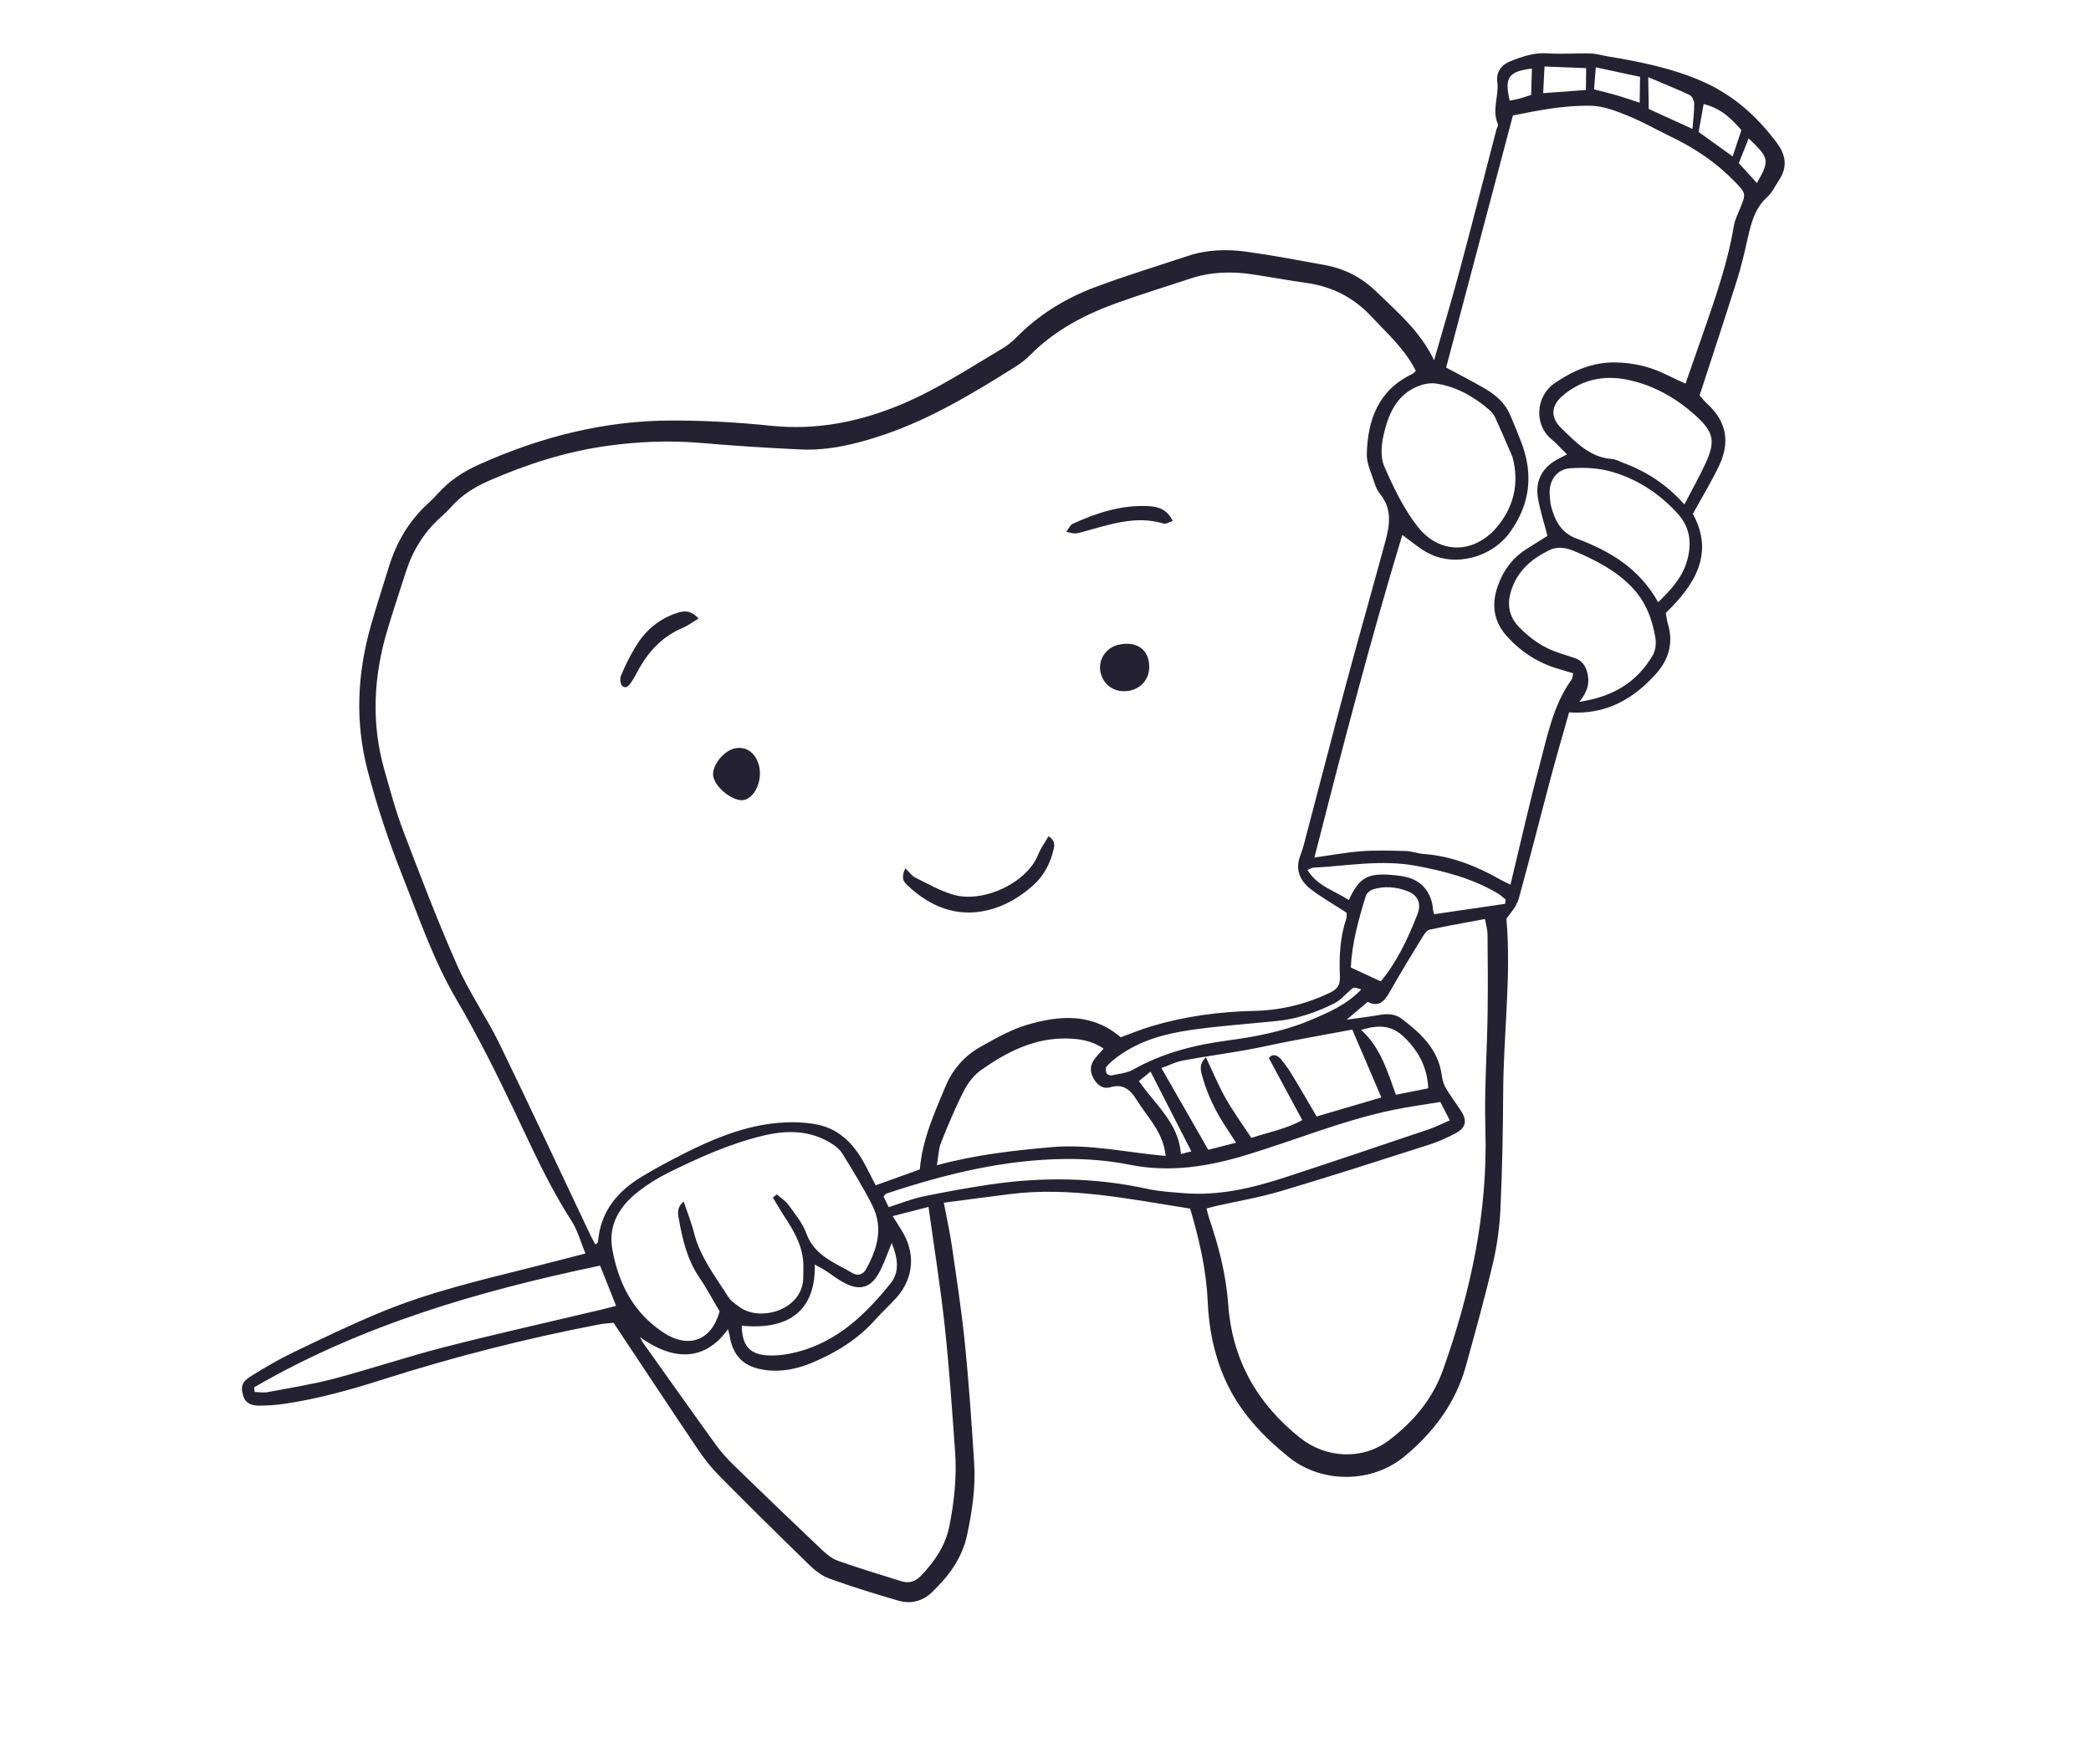 <svg xmlns="http://www.w3.org/2000/svg" width="115" height="97" viewBox="0 0 115 97" fill="none"><g clip-path="url(#clip0_42008_5656)"><path d="M32.199 68.94C31.933 68.303 31.768 67.661 31.426 67.134C30.182 65.214 29.26 63.132 28.281 61.081C27.287 59.002 26.262 56.941 25.093 54.95C23.822 52.786 23.02 50.402 22.098 48.079C21.361 46.221 20.732 44.331 20.223 42.394C19.516 39.703 19.647 37.048 20.398 34.405C20.705 33.326 21.055 32.258 21.384 31.184C21.797 29.843 22.474 28.669 23.513 27.717C23.719 27.529 23.918 27.33 24.105 27.122C24.734 26.425 25.488 25.932 26.346 25.547C29.726 24.029 33.248 23.126 36.958 23.127C38.768 23.125 40.587 23.227 42.388 23.414C44.906 23.675 47.258 23.207 49.572 22.24C51.543 21.415 53.308 20.245 55.13 19.165C55.415 18.996 55.68 18.778 55.914 18.541C57.134 17.305 58.584 16.413 60.189 15.808C61.885 15.169 63.621 14.643 65.342 14.072C66.397 13.722 67.489 13.694 68.573 13.845C70.01 14.046 71.438 14.316 72.867 14.578C73.937 14.773 74.883 15.253 75.668 16.015C76.832 17.144 78.095 18.191 78.871 19.813C79.362 18.092 79.844 16.49 80.277 14.876C80.967 12.301 81.624 9.72 82.296 7.14C82.325 7.031 82.416 6.899 82.381 6.821C82.034 6.049 82.447 5.275 82.349 4.501C82.281 3.965 82.564 3.569 83.051 3.375C83.718 3.108 84.388 2.878 85.143 2.933C85.915 2.989 86.693 2.919 87.469 2.94C87.794 2.949 88.119 3.05 88.442 3.104C90.208 3.398 91.949 3.743 93.613 4.471C95.315 5.216 96.617 6.379 97.716 7.849C98.242 8.553 98.314 9.211 97.825 9.933C97.621 10.234 97.468 10.591 97.207 10.825C96.512 11.447 96.308 12.272 96.114 13.127C95.943 13.891 95.766 14.655 95.53 15.402C94.864 17.514 94.168 19.614 93.473 21.75C93.624 21.915 93.761 22.088 93.922 22.235C94.971 23.198 95.146 24.344 94.555 25.592C94.139 26.472 93.627 27.306 93.104 28.262C94.293 30.44 93.22 32.163 91.611 33.712C91.659 33.954 91.682 34.147 91.737 34.332C92.044 35.378 91.771 36.285 91.071 37.063C89.822 38.453 88.32 39.318 86.297 39.178C85.968 40.34 85.63 41.494 85.32 42.653C84.721 44.899 84.153 47.157 83.534 49.4C83.422 49.807 83.127 50.163 82.85 50.517C83.123 53.696 82.687 56.886 82.671 60.084C82.66 62.218 82.62 64.353 82.521 66.485C82.475 67.49 82.336 68.504 82.105 69.483C81.663 71.368 81.142 73.234 80.628 75.101C80.064 77.151 78.85 78.766 77.242 80.098C75.453 81.582 72.704 81.602 70.89 80.145C69.409 78.956 68.132 77.594 67.354 75.819C66.758 74.46 66.482 73.029 66.419 71.56C66.344 69.804 65.939 68.117 65.455 66.469C62.132 65.952 58.87 65.25 55.526 65.673C54.339 65.823 53.154 65.982 51.908 66.145C52.07 67.001 52.247 67.793 52.362 68.593C52.619 70.372 52.894 72.152 53.073 73.94C53.291 76.12 53.441 78.307 53.578 80.493C53.66 81.818 53.464 83.125 53.186 84.423C52.908 85.718 52.156 86.712 51.232 87.591C50.734 88.063 50.088 88.222 49.436 88.038C48.148 87.67 46.867 87.267 45.606 86.814C45.201 86.668 44.821 86.37 44.505 86.062C42.835 84.44 41.178 82.802 39.541 81.147C39.11 80.71 38.723 80.219 38.38 79.709C36.843 77.428 35.329 75.132 33.745 72.751C33.531 72.774 33.231 72.785 32.94 72.841C28.934 73.611 24.987 74.617 21.099 75.853C19.288 76.428 17.464 76.947 15.577 77.214C15.138 77.276 14.688 77.306 14.244 77.304C13.872 77.301 13.518 77.21 13.379 76.777C13.227 76.301 13.29 76.006 13.772 75.704C14.528 75.232 15.299 74.776 16.101 74.39C17.708 73.615 19.319 72.839 20.967 72.159C23.58 71.081 26.328 70.425 29.063 69.742C30.084 69.488 31.103 69.219 32.193 68.94L32.199 68.94ZM77.866 20.396C77.274 19.208 76.306 18.352 75.429 17.413C74.446 16.358 73.264 15.758 71.853 15.56C70.859 15.42 69.87 15.237 68.874 15.088C67.728 14.917 66.592 14.947 65.482 15.316C64.106 15.773 62.717 16.195 61.355 16.689C59.61 17.322 57.991 18.181 56.662 19.523C56.408 19.778 56.113 20.002 55.808 20.193C53.512 21.632 51.198 23.032 48.614 23.909C47.123 24.413 45.607 24.791 44.023 24.718C42.212 24.634 40.402 24.521 38.595 24.364C36.831 24.21 35.081 24.281 33.337 24.529C31.112 24.844 28.992 25.525 26.934 26.421C26.129 26.772 25.4 27.209 24.816 27.878C24.633 28.089 24.426 28.281 24.218 28.466C23.299 29.29 22.686 30.311 22.311 31.483C21.97 32.552 21.612 33.616 21.292 34.691C20.544 37.221 20.409 39.774 21.139 42.338C21.462 43.474 21.767 44.62 22.187 45.72C23.128 48.187 24.068 50.66 25.136 53.074C25.805 54.584 26.766 55.96 27.491 57.448C29.186 60.931 30.819 64.447 32.48 67.948C32.56 68.116 32.657 68.274 32.75 68.447C32.817 68.383 32.884 68.347 32.888 68.309C33.016 66.639 33.953 65.517 35.312 64.702C36.076 64.243 36.864 63.823 37.66 63.421C39.187 62.653 40.767 61.996 42.471 61.789C43.286 61.689 44.154 61.688 44.956 61.849C46.247 62.109 47.067 63.044 47.649 64.196C47.811 64.514 47.974 64.831 48.159 65.187C49.008 64.882 49.789 64.601 50.588 64.314C50.724 62.678 51.386 61.218 52.002 59.746C52.408 58.776 53.08 58.034 53.983 57.538C54.787 57.096 55.604 56.623 56.475 56.366C58.255 55.838 60.044 55.69 61.636 57.046C62.2 56.843 62.764 56.606 63.346 56.434C65.176 55.892 67.05 55.637 68.958 55.597C70.429 55.566 71.828 55.228 73.156 54.589C73.553 54.397 73.714 54.167 73.691 53.684C73.644 52.619 73.697 51.548 74.044 50.52C74.077 50.424 74.055 50.307 74.058 50.197C73.893 50.091 73.751 50.003 73.612 49.911C73.096 49.575 72.554 49.27 72.073 48.889C71.476 48.416 71.216 47.806 71.522 47.028C71.675 46.638 71.767 46.224 71.875 45.816C72.604 43.05 73.316 40.28 74.059 37.519C74.758 34.919 75.501 32.33 76.202 29.732C76.438 28.857 76.559 27.976 75.91 27.181C75.771 27.012 75.669 26.795 75.602 26.585C75.434 26.052 75.158 25.508 75.171 24.976C75.216 23.076 75.816 21.446 77.673 20.567C77.743 20.535 77.795 20.463 77.867 20.399L77.866 20.396ZM83.208 6.346C81.956 11.073 80.736 15.672 79.534 20.215C80.265 20.608 80.987 20.972 81.685 21.382C82.272 21.726 82.779 22.17 83.056 22.821C83.266 23.312 83.469 23.806 83.661 24.306C84.34 26.065 84.164 27.703 83.06 29.252C82.061 30.654 80.04 31.213 78.526 30.407C78.044 30.151 77.624 29.779 77.123 29.422C75.354 35.251 73.822 41.157 72.29 47.16C73.206 47.034 74.053 46.875 74.908 46.812C75.708 46.753 76.518 46.781 77.322 46.804C77.653 46.813 77.981 46.944 78.312 46.968C79.854 47.08 81.24 47.648 82.568 48.404C82.725 48.494 82.894 48.563 83.073 48.651C83.609 46.434 84.09 44.271 84.66 42.137C85.099 40.495 85.409 38.793 86.436 37.369C86.492 37.291 86.486 37.166 86.518 37.028C86.215 36.937 85.953 36.854 85.689 36.778C84.585 36.458 83.66 35.856 82.885 35.003C82.147 34.19 82.019 33.264 82.364 32.258C82.655 31.412 83.156 30.713 83.911 30.223C84.326 29.951 84.752 29.695 85.107 29.472C84.92 28.743 84.698 28.076 84.584 27.391C84.419 26.397 84.847 25.664 85.761 25.206C85.879 25.148 85.993 25.086 86.181 24.989C85.857 24.67 85.6 24.381 85.305 24.134C84.356 23.342 84.465 21.781 85.501 21.073C86.511 20.382 87.583 19.913 88.845 19.932C89.845 19.946 90.776 20.172 91.667 20.615C92.005 20.784 92.35 20.934 92.699 21.097C92.934 20.425 93.139 19.844 93.341 19.262C94.115 17.012 94.962 14.782 95.361 12.415C95.415 12.089 95.57 11.777 95.698 11.467C96.034 10.661 96.028 10.634 95.42 10.002C94.415 8.957 93.236 8.164 91.939 7.538C91.132 7.148 90.349 6.7 89.522 6.363C88.883 6.104 88.195 5.835 87.522 5.817C86.043 5.781 84.586 6.073 83.206 6.35L83.208 6.346ZM74.064 56.077C74.759 55.98 75.329 55.918 75.889 55.816C76.323 55.736 76.743 55.766 77.091 56.03C78.131 56.821 79.082 57.685 79.286 59.09C79.32 59.333 79.376 59.594 79.497 59.803C79.754 60.247 80.067 60.658 80.349 61.089C80.706 61.637 80.629 62.022 80.046 62.331C79.58 62.579 79.091 62.796 78.589 62.957C75.881 63.824 73.174 64.697 70.447 65.507C69.275 65.857 68.06 66.059 66.867 66.329C66.712 66.365 66.559 66.408 66.359 66.46C66.409 66.655 66.439 66.815 66.489 66.968C67.02 68.515 67.431 70.087 67.548 71.728C67.764 74.768 69.129 77.181 71.491 79.067C72.917 80.206 74.922 80.32 76.38 79.218C77.715 78.21 78.784 76.96 79.358 75.348C80.884 71.063 81.833 66.68 81.692 62.08C81.629 59.979 81.783 57.872 81.814 55.767C81.835 54.308 81.825 52.849 81.811 51.39C81.809 51.127 81.727 50.866 81.67 50.542C80.592 50.745 79.607 50.915 78.63 51.127C78.478 51.161 78.336 51.363 78.242 51.519C77.629 52.52 77.012 53.519 76.439 54.542C76.142 55.072 75.821 55.416 75.222 55.099C74.841 55.42 74.505 55.702 74.06 56.078L74.064 56.077ZM35.188 73.527C35.254 73.643 35.309 73.766 35.386 73.875C36.719 75.748 38.047 77.627 39.395 79.492C39.69 79.899 40.037 80.273 40.4 80.624C41.987 82.167 43.584 83.702 45.191 85.224C45.452 85.471 45.755 85.721 46.083 85.838C47.24 86.246 48.417 86.601 49.589 86.966C50.002 87.095 50.357 86.971 50.652 86.66C51.396 85.88 51.993 85.028 52.213 83.931C52.485 82.575 52.625 81.209 52.527 79.829C52.362 77.534 52.208 75.236 51.96 72.948C51.725 70.778 51.377 68.62 51.066 66.376L49.095 66.882C49.287 67.184 49.435 67.419 49.58 67.653C50.366 68.898 50.266 70.291 49.298 71.374C48.925 71.789 48.506 72.164 48.136 72.582C47.186 73.651 46.002 74.376 44.711 74.926C43.885 75.276 43.011 75.471 42.097 75.347C40.915 75.19 40.308 74.599 40.119 73.425C40.103 73.327 40.069 73.232 40.036 73.1C39 74.563 37.392 75.113 35.189 73.53L35.188 73.527ZM42.505 65.865C42.577 65.805 42.648 65.746 42.72 65.686C42.941 65.879 43.207 66.041 43.373 66.275C43.732 66.773 44.143 67.27 44.347 67.834C44.796 69.073 45.919 69.44 46.884 70.016C47.142 70.17 47.449 70.121 47.615 69.827C48.249 68.709 48.594 67.531 47.98 66.301C47.491 65.324 46.909 64.394 46.339 63.46C46.201 63.234 45.973 63.041 45.746 62.898C44.55 62.143 43.262 62.145 41.948 62.463C40.121 62.905 38.419 63.674 36.743 64.502C36.172 64.784 35.621 65.132 35.117 65.523C34.089 66.321 33.429 67.356 33.678 68.719C34.015 70.574 34.82 72.169 36.444 73.259C37.848 74.201 39.123 73.752 39.578 72.124C39.201 71.49 38.862 70.843 38.453 70.245C37.785 69.261 37.532 68.145 37.328 67.007C37.275 66.713 37.223 66.411 37.6 66.075C37.81 66.706 38.029 67.239 38.167 67.792C38.501 69.138 39.346 70.201 40.061 71.337C40.203 71.564 40.463 71.725 40.686 71.889C41.802 72.713 44.207 72.051 44.177 70.204C44.174 69.951 44.193 69.698 44.179 69.448C44.122 68.452 43.626 67.639 43.099 66.838C42.891 66.52 42.704 66.19 42.507 65.867L42.505 65.865ZM64.111 63.57C64.079 63.379 64.065 63.273 64.041 63.168C63.813 62.109 63.051 61.359 62.508 60.483C62.171 59.939 61.778 59.586 61.066 59.793C60.63 59.92 60.319 59.644 60.118 59.267C59.93 58.913 59.958 58.558 60.201 58.239C60.345 58.05 60.514 57.879 60.695 57.671C60.039 57.222 59.355 57.127 58.656 57.114C56.867 57.082 55.36 57.861 53.954 58.852C53.561 59.13 53.228 59.565 53.008 59.999C52.537 60.921 52.137 61.88 51.754 62.843C51.618 63.186 51.613 63.583 51.527 64.084C53.687 63.498 55.754 63.275 57.829 63.089C59.93 62.9 61.983 63.391 64.109 63.572L64.111 63.57ZM83.185 25.133C82.871 24.413 82.564 23.688 82.236 22.975C82.156 22.802 82.022 22.638 81.877 22.514C81.031 21.79 80.076 21.259 78.974 21.093C78.617 21.04 78.193 21.143 77.856 21.297C76.762 21.802 76.343 22.838 76.095 23.916C75.968 24.467 75.915 25.15 76.129 25.643C76.632 26.795 77.189 27.966 77.956 28.947C79.196 30.538 81.079 30.433 82.299 29.019C83.23 27.937 83.583 26.602 83.182 25.132L83.185 25.133ZM48.876 66.389C49.524 66.183 50.121 65.94 50.742 65.809C51.942 65.556 53.151 65.34 54.365 65.156C57.288 64.716 60.2 64.751 63.104 65.383C63.754 65.525 64.428 65.565 65.095 65.619C67.026 65.779 68.873 65.341 70.683 64.749C73.335 63.881 75.979 62.987 78.623 62.093C78.985 61.969 79.327 61.791 79.734 61.616C79.547 61.252 79.397 60.959 79.215 60.605C78.335 60.752 77.481 60.864 76.638 61.038C73.869 61.609 71.255 62.699 68.558 63.518C66.448 64.159 64.34 64.5 62.126 64.056C60.985 63.828 59.798 63.731 58.634 63.74C55.221 63.765 51.947 64.58 48.731 65.649C48.688 65.664 48.663 65.727 48.596 65.808C48.679 65.98 48.772 66.173 48.876 66.389ZM86.866 38.596C88.76 38.312 90.043 37.49 90.899 36.035C91.054 35.771 91.092 35.376 91.04 35.064C90.865 34.025 90.497 33.069 89.742 32.284C88.862 31.372 87.768 30.814 86.635 30.331C86.207 30.147 85.716 30.023 85.248 30.243C84.252 30.709 83.464 31.383 83.113 32.477C82.868 33.24 82.984 33.913 83.556 34.498C84.174 35.132 84.877 35.627 85.722 35.901C86.015 35.997 86.306 36.092 86.599 36.188C86.98 36.312 87.185 36.579 87.291 36.964C87.442 37.51 87.339 38.005 86.866 38.596ZM75.971 60.356C75.417 59.061 74.906 57.868 74.372 56.624C73.257 56.831 72.111 57.038 70.966 57.257C70.146 57.414 69.333 57.604 68.51 57.751C67.359 57.954 66.202 58.111 65.054 58.327C64.66 58.401 64.289 58.591 63.876 58.74C64.758 60.28 65.588 61.729 66.452 63.236L67.981 62.844C67.792 62.554 67.63 62.3 67.463 62.05C66.884 61.181 66.422 60.252 66.138 59.245C66.045 58.919 65.905 58.554 66.32 58.149C66.706 58.958 67.021 59.72 67.423 60.431C67.835 61.157 68.331 61.833 68.823 62.581C69.779 62.261 70.734 62.095 71.62 61.599C70.997 60.444 70.396 59.329 69.783 58.19C70.022 57.901 70.277 58.048 70.462 58.268C70.713 58.565 70.931 58.896 71.134 59.232C71.567 59.943 71.98 60.666 72.411 61.402C73.575 61.06 74.69 60.731 75.971 60.356ZM13.98 76.297L14.005 76.553C14.239 76.558 14.483 76.605 14.709 76.564C15.94 76.331 17.185 76.136 18.394 75.817C20.417 75.281 22.403 74.61 24.43 74.09C27.296 73.355 30.184 72.711 33.063 72.027C33.327 71.965 33.588 71.892 33.884 71.817C33.57 71.028 33.293 70.332 33.002 69.605C26.331 71.002 19.88 72.872 13.977 76.298L13.98 76.297ZM92.638 27.742C93.085 26.877 93.488 26.174 93.822 25.438C94.344 24.282 94.246 23.76 93.303 22.9C92.19 21.882 90.897 21.149 89.413 20.867C88.121 20.621 86.911 20.909 85.905 21.797C85.291 22.34 85.28 22.98 85.864 23.543C86.667 24.316 87.434 25.161 88.66 25.243C88.848 25.255 89.03 25.363 89.214 25.43C90.487 25.9 91.619 26.595 92.639 27.744L92.638 27.742ZM91.196 33.119C91.928 32.414 92.52 31.747 92.779 30.858C93.061 29.887 92.965 29 92.233 28.207C91.217 27.108 90.001 26.323 88.584 25.929C87.877 25.732 87.095 25.703 86.358 25.753C85.59 25.807 85.168 26.46 85.231 27.244C85.246 27.439 85.256 27.638 85.304 27.827C85.507 28.617 85.857 29.3 86.679 29.607C88.518 30.29 90.151 31.248 91.195 33.119L91.196 33.119ZM40.794 72.906C40.812 73.99 41.214 74.493 42.249 74.543C42.793 74.571 43.363 74.481 43.893 74.341C46.074 73.761 47.62 72.276 48.981 70.577C49.485 69.945 49.383 69.197 49.041 68.363C48.806 68.939 48.645 69.41 48.423 69.855C47.923 70.859 47.27 71.046 46.302 70.481C45.988 70.298 45.701 70.071 45.395 69.875C45.218 69.76 45.028 69.666 44.81 69.545C44.869 71.985 43.484 73.175 40.792 72.908L40.794 72.906ZM82.775 49.707C82.787 49.629 82.799 49.551 82.81 49.473C82.665 49.359 82.529 49.229 82.371 49.134C80.978 48.31 79.47 47.914 77.88 47.618C75.958 47.261 74.103 47.624 72.219 47.719C72.142 47.724 72.069 47.779 71.906 47.845C72.458 48.743 73.406 48.987 74.179 49.498C74.763 48.26 75.202 48.008 76.555 48.12C76.86 48.145 77.169 48.181 77.462 48.266C78.252 48.495 78.744 49.15 78.808 49.993C78.814 50.091 78.855 50.186 78.879 50.278C80.213 50.082 81.493 49.895 82.773 49.708L82.775 49.707ZM75.942 53.972C76.834 52.895 77.436 51.612 77.953 50.291C78.189 49.685 77.986 49.235 77.396 49.006C76.788 48.773 76.145 48.718 75.516 48.911C75.358 48.959 75.164 49.12 75.117 49.271C74.718 50.573 74.349 51.885 74.294 53.212C74.867 53.477 75.39 53.719 75.94 53.973L75.942 53.972ZM74.867 54.415C74.454 54.282 74.457 54.287 74.285 54.437C73.99 54.691 73.724 55.007 73.388 55.178C72.386 55.683 71.329 56.041 70.203 56.154C68.622 56.316 67.033 56.42 65.461 56.65C64.05 56.856 62.67 57.232 61.486 58.1C61.264 58.264 61.044 58.443 60.862 58.649C60.797 58.722 60.815 58.914 60.86 59.024C60.889 59.094 61.053 59.159 61.138 59.141C61.537 59.056 61.976 59.018 62.321 58.824C63.934 57.916 65.678 57.467 67.488 57.227C69.043 57.02 70.575 56.731 72.029 56.121C73.047 55.692 74.069 55.261 74.867 54.415ZM78.552 59.854C78.489 58.709 78.051 57.862 77.269 57.08C76.522 56.334 75.784 56.369 74.858 56.641C75.934 57.615 76.303 58.918 76.771 60.209C77.387 60.087 77.951 59.974 78.554 59.853L78.552 59.854ZM90.649 4.244C90.659 4.956 90.669 5.452 90.677 5.992C91.463 6.351 92.228 6.7 93.082 7.09C93.124 6.536 93.184 6.122 93.176 5.706C93.173 5.542 93.062 5.292 92.931 5.229C92.234 4.897 91.515 4.613 90.649 4.246L90.649 4.244ZM93.421 7.257C94.112 7.754 94.686 8.167 95.292 8.602C95.467 8.076 95.624 7.605 95.773 7.154C95.005 6.281 94.505 5.935 93.697 5.72C93.602 6.24 93.509 6.757 93.421 7.256L93.421 7.257ZM87.766 3.704C87.727 4.185 87.698 4.536 87.667 4.913C88.121 5.031 88.524 5.126 88.921 5.242C89.329 5.361 89.732 5.502 90.178 5.648C90.185 5.115 90.191 4.679 90.198 4.224C89.385 4.051 88.629 3.889 87.766 3.704ZM87.221 4.948C87.225 4.505 87.23 4.13 87.234 3.747C86.425 3.715 85.719 3.688 84.944 3.657C84.918 4.179 84.895 4.636 84.871 5.124C85.686 5.064 86.399 5.01 87.221 4.948ZM62.638 59.454C63.539 60.764 64.832 61.771 64.947 63.468L65.521 63.321C64.766 61.848 64.039 60.425 63.277 58.935C63.056 59.114 62.854 59.278 62.638 59.454ZM96.171 7.609C95.982 8.086 95.802 8.541 95.631 8.972C95.992 9.368 96.306 9.711 96.626 10.065C97.336 8.819 97.315 8.698 96.17 7.61L96.171 7.609ZM84.254 3.772C82.96 3.923 82.728 4.274 83.03 5.534C83.218 5.495 83.408 5.467 83.593 5.416C83.802 5.358 84.005 5.284 84.209 5.218C84.223 4.722 84.236 4.278 84.252 3.772L84.254 3.772Z" fill="#242232"></path><path d="M49.793 47.754C50.008 47.96 50.141 48.165 50.329 48.258C51.027 48.602 51.716 49.004 52.456 49.212C54.093 49.672 56.486 48.552 57.093 47.005C57.23 46.658 57.46 46.349 57.665 45.991C58.022 46.21 58.006 46.453 57.949 46.699C57.768 47.484 57.408 48.177 56.804 48.708C56.084 49.342 55.256 49.838 54.329 50.057C52.611 50.466 51.15 49.868 49.894 48.678C49.714 48.506 49.533 48.312 49.789 47.753L49.793 47.754Z" fill="#242232"></path><path d="M63.154 36.265C63.352 37.066 62.963 37.768 62.212 37.965C61.433 38.168 60.712 37.757 60.532 37.002C60.37 36.328 60.795 35.64 61.477 35.469C62.32 35.259 62.982 35.572 63.154 36.265Z" fill="#242232"></path><path d="M41.737 42.084C41.953 42.875 41.543 43.849 40.932 43.994C40.387 44.123 39.39 43.384 39.234 42.733C39.105 42.191 39.724 41.342 40.374 41.169C40.996 41.006 41.544 41.372 41.737 42.084Z" fill="#242232"></path><path d="M38.418 34.014C38.078 34.22 37.839 34.409 37.569 34.522C36.429 34.993 35.651 35.836 35.077 36.902C34.971 37.099 34.867 37.298 34.743 37.484C34.619 37.67 34.453 37.916 34.223 37.727C34.111 37.633 34.086 37.307 34.156 37.144C34.385 36.606 34.646 36.074 34.949 35.574C35.452 34.735 36.154 34.104 37.08 33.765C37.489 33.615 37.925 33.471 38.418 34.014Z" fill="#242232"></path><path d="M64.499 28.653C64.289 28.72 64.126 28.835 64.009 28.799C62.435 28.315 60.977 28.873 59.501 29.263C59.139 29.36 59.143 29.372 58.64 29.245C58.771 29.078 58.851 28.877 58.993 28.81C60.321 28.197 61.695 27.756 63.181 27.836C63.724 27.864 64.203 28.031 64.499 28.653Z" fill="#242232"></path></g><defs><clipPath id="clip0_42008_5656"><rect width="99" height="74" fill="white" transform="translate(0 24.589) rotate(-14.381)"></rect></clipPath></defs></svg>